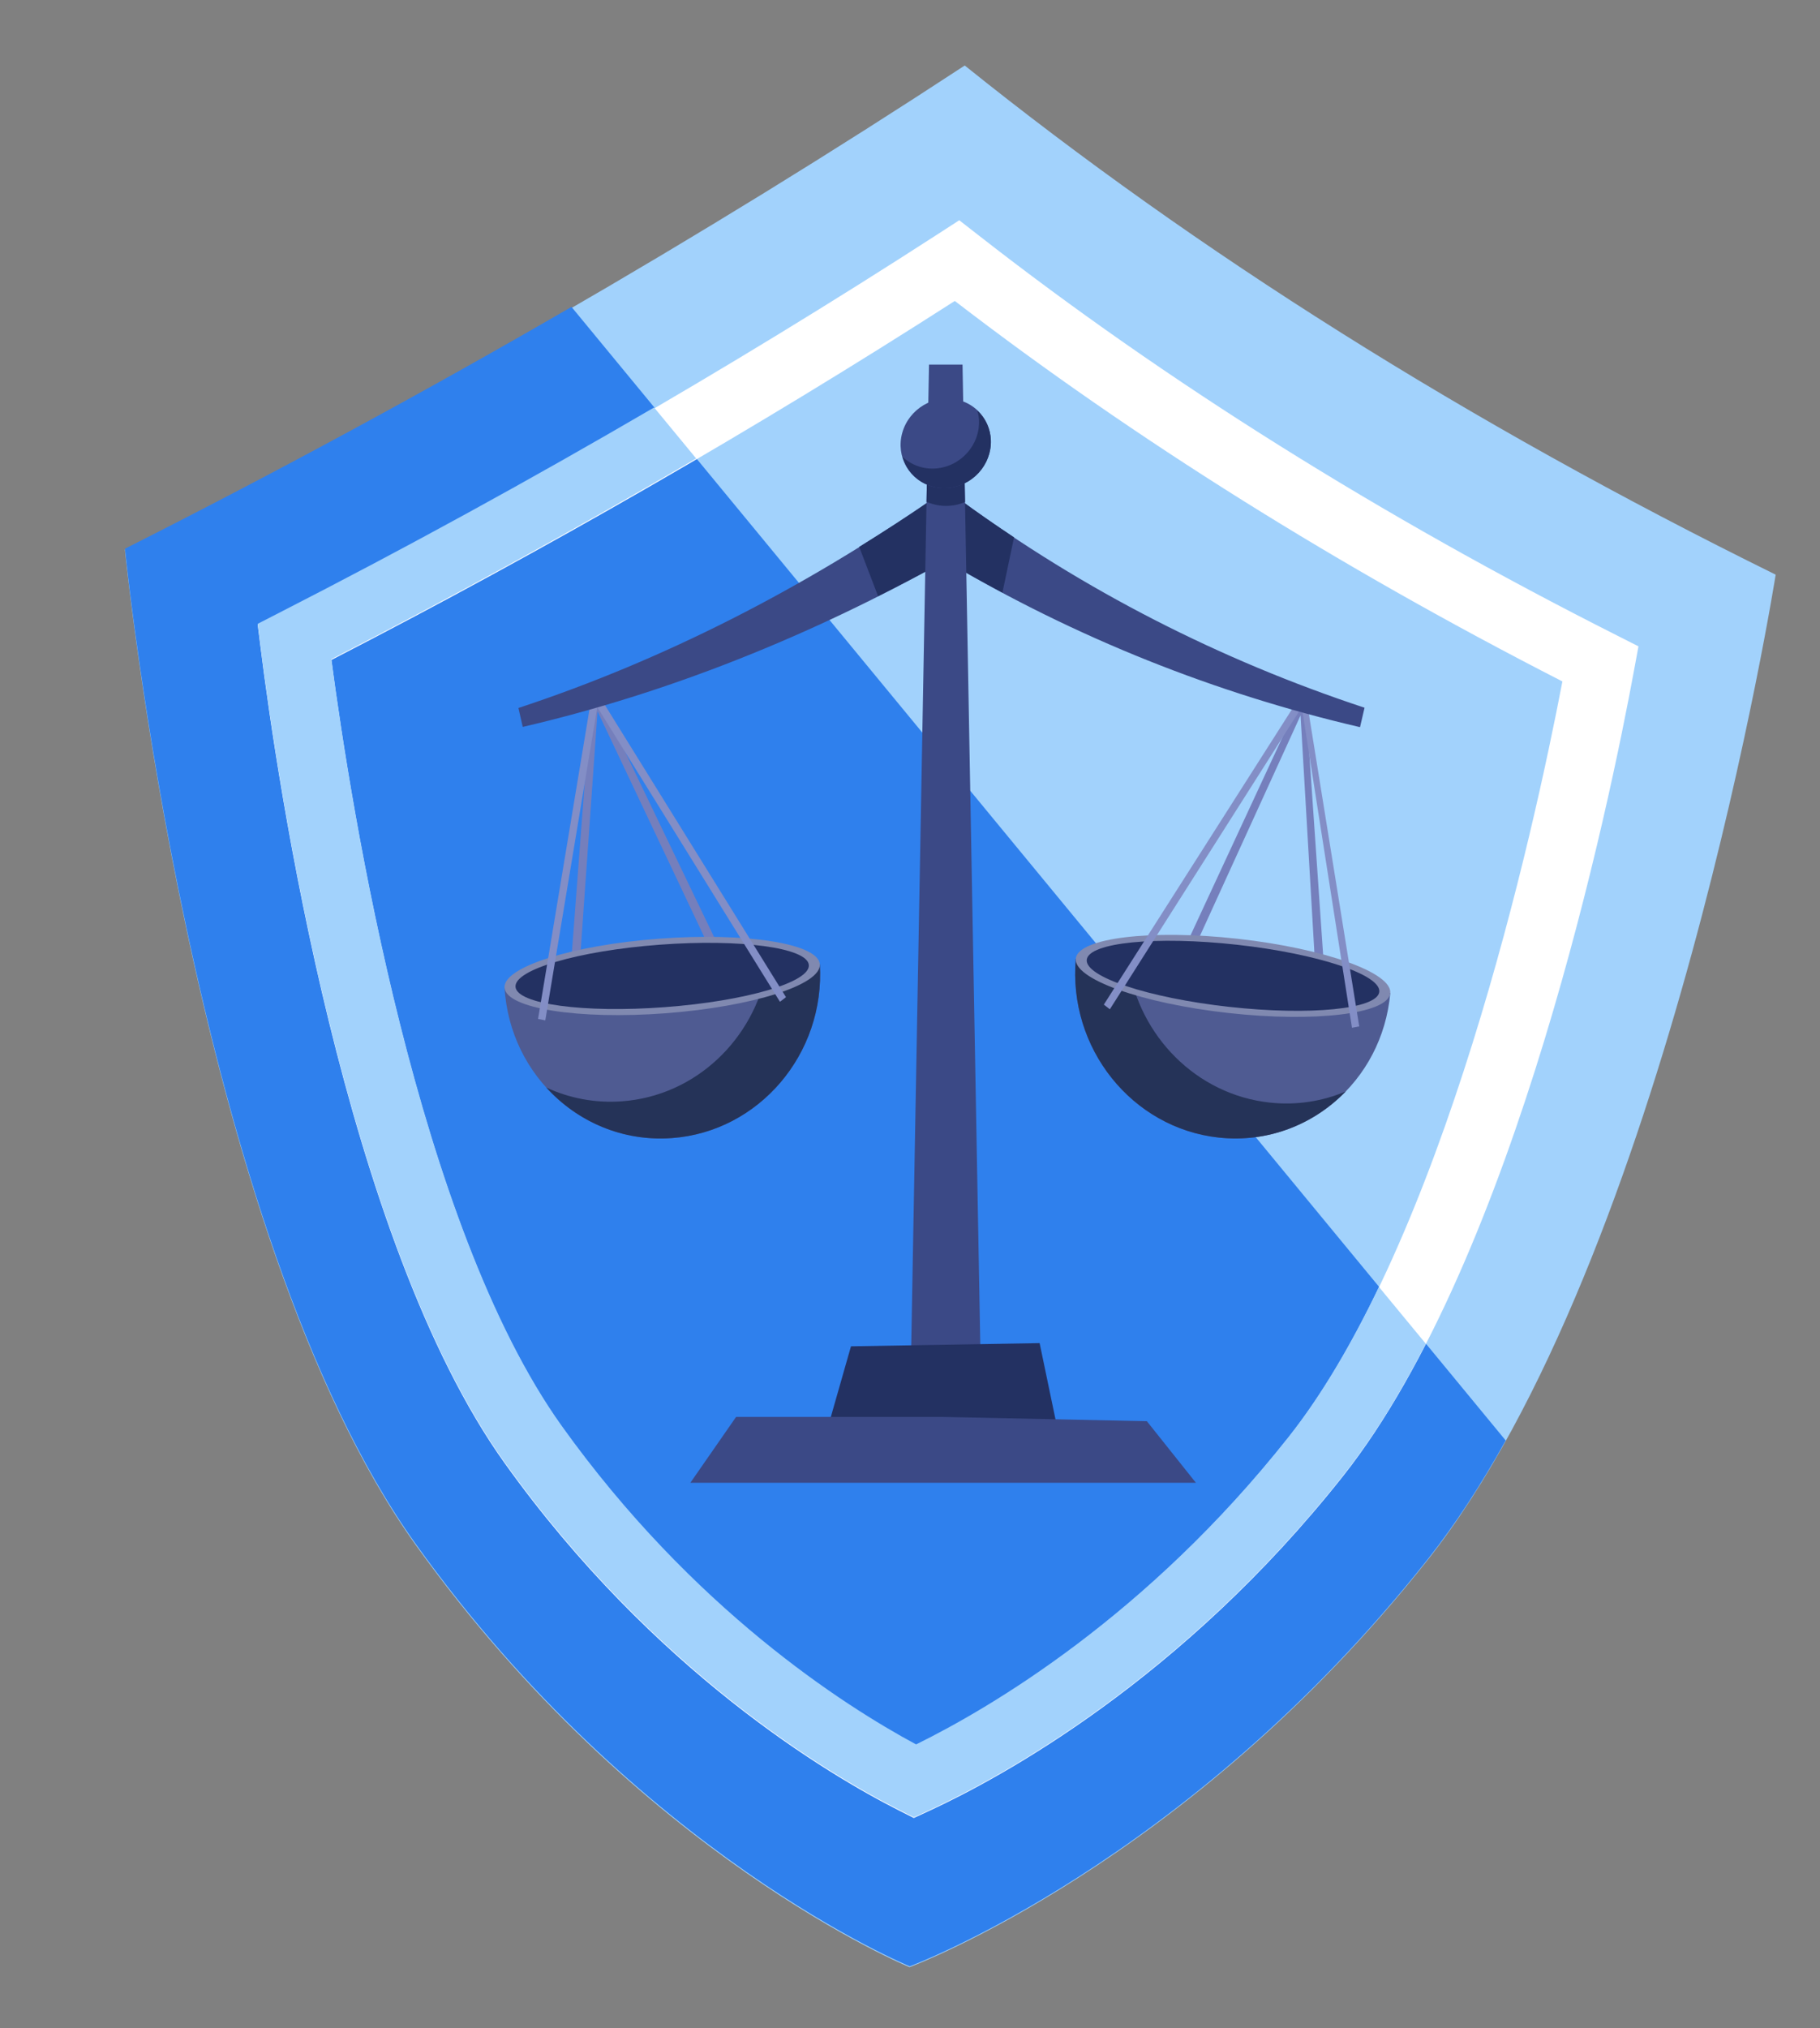 <svg width="334" height="372" viewBox="0 0 334 372" fill="none" xmlns="http://www.w3.org/2000/svg">
<rect x="0" y="0" width="334" height="372" fill="#808080" stroke="none"/>
<path d="M177.045 12.013C128.762 43.656 77.466 73.312 22.927 100.822C22.927 100.822 35.412 226.25 76.273 283.323C117.135 340.396 166.917 360.786 166.917 360.786C166.917 360.786 217.847 341.921 261.981 286.126C306.114 230.331 325.865 105.395 325.865 105.395C269.021 77.387 219.593 46.177 177.045 12.013Z" fill="#A2D2FC"/>
<path d="M22.93 100.637C22.93 100.637 35.417 226.079 76.285 283.159C117.154 340.239 166.945 360.631 166.945 360.631C166.945 360.631 217.883 341.763 262.024 285.962C267.115 279.525 271.88 272.168 276.322 264.192L104.878 56.286C78.4 71.621 51.108 86.416 22.93 100.637Z" fill="#2F80ED"/>
<path d="M296.748 116.548C253.367 94.666 213.974 69.999 179.688 43.237L176.04 40.395L172.103 42.941C133.666 67.778 92.949 91.22 51.084 112.618L47.292 114.562L47.794 118.567C50.889 143.329 63.263 227.335 92.616 268.357C120.036 306.654 152.27 325.618 164.861 331.995L167.698 333.43L170.619 332.08C183.568 326.088 216.892 308.112 246.506 270.683C278.136 230.703 295.382 147.321 299.915 122.716L300.685 118.542L296.748 116.548ZM236.438 263.682C210.512 296.457 181.797 313.328 168.1 320.066C154.807 312.914 127.092 295.188 103.086 261.666C76.662 224.746 64.53 149.139 60.812 121.046C100.311 100.708 138.76 78.59 175.221 55.196C208.226 80.545 245.7 103.998 286.727 124.978C281.354 153.025 264.839 227.791 236.438 263.682Z" fill="white"/>
<path d="M261.665 246.455L253.055 236.025C248.063 246.411 242.547 255.879 236.469 263.543C210.539 296.321 181.82 313.194 168.12 319.932C154.825 312.78 127.106 295.052 103.096 261.526C76.668 224.603 64.534 148.988 60.816 120.892C83.545 109.185 105.904 96.882 127.762 84.089L120.039 74.731C97.545 87.864 74.506 100.49 51.087 112.463L47.294 114.407L47.796 118.413C50.892 143.177 63.267 227.192 92.625 268.217C120.049 306.519 152.288 325.484 164.881 331.863L167.718 333.297L170.64 331.948C183.591 325.954 216.92 307.977 246.538 270.544C252.019 263.636 257.042 255.429 261.665 246.455Z" fill="#A2D2FC"/>
<path d="M239.464 126.37L216.203 176.449L217.644 177.26L238.672 131.208L241.465 179.043L243.08 178.927L239.464 126.37Z" fill="#757FBC"/>
<path d="M223.657 208.638C207.722 206.904 195.976 192.214 197.43 175.832L255.141 182.117C253.692 198.496 239.593 210.372 223.657 208.638Z" fill="#4F5B92"/>
<path d="M207.059 176.879C209.114 190.038 219.548 200.751 233.006 202.216C237.943 202.754 242.697 201.98 246.958 200.176C241.078 206.246 232.664 209.615 223.657 208.634C207.722 206.9 195.976 192.21 197.43 175.828L207.059 176.879Z" fill="#253358"/>
<path d="M255.127 182.186C255.609 178.429 243.084 173.947 227.151 172.176C211.218 170.406 197.911 172.016 197.428 175.774C196.946 179.532 209.471 184.013 225.404 185.784C241.337 187.555 254.645 185.944 255.127 182.186Z" fill="#8089B0"/>
<path d="M253.118 181.934C253.52 178.789 241.83 174.91 227.007 173.269C212.185 171.629 199.843 172.849 199.441 175.995C199.039 179.14 210.729 183.019 225.551 184.66C240.374 186.3 252.716 185.08 253.118 181.934Z" fill="#233162"/>
<path d="M239.464 126.37L202.572 184.249L203.675 185.105L238.9 129.685L248.11 188.499L249.44 188.242L239.464 126.37Z" fill="#838EC6"/>
<path d="M108.685 125.336L104.486 180.802L106.096 180.943L109.659 130.463L131.816 177.272L133.248 176.436L108.685 125.336Z" fill="#757FBC"/>
<path d="M123.304 208.729C139.284 207.554 151.44 193.282 150.452 176.854L92.59 181.116C93.573 197.544 107.324 209.904 123.304 208.729Z" fill="#4F5B92"/>
<path d="M140.795 177.566C138.367 190.646 127.635 200.991 114.141 201.984C109.195 202.348 104.463 201.409 100.256 199.46C105.962 205.733 114.274 209.395 123.307 208.729C139.287 207.554 151.442 193.282 150.455 176.854L140.795 177.566Z" fill="#253358"/>
<path d="M122.114 185.838C138.091 184.638 150.776 180.603 150.448 176.826C150.12 173.049 136.903 170.96 120.927 172.16C104.951 173.361 92.266 177.396 92.594 181.173C92.921 184.95 106.138 187.038 122.114 185.838Z" fill="#8089B0"/>
<path d="M122.016 184.716C136.881 183.604 148.709 180.138 148.435 176.976C148.162 173.814 135.89 172.153 121.026 173.266C106.161 174.379 94.333 177.844 94.606 181.006C94.88 184.168 107.152 185.829 122.016 184.716Z" fill="#233162"/>
<path d="M108.88 125.87L98.744 186.877L100.07 187.141L109.614 129.693L143.135 183.732L144.242 182.883L108.88 125.87Z" fill="#838EC6"/>
<path d="M250.415 129.797C224.001 121.078 198.882 108.304 176.181 91.669L173.664 89.824L171.053 91.595L171.04 91.603C147.473 107.853 122.002 120.991 95.139 129.847L95.93 133.318C122.736 127.095 148.825 116.588 173.491 102.838C197.512 117.068 223.276 127.252 249.588 133.364L250.415 129.797Z" fill="#3B4986"/>
<path d="M161.145 109.347C165.294 107.257 169.426 105.109 173.5 102.833C176.947 104.878 180.443 106.814 183.961 108.689L186.095 98.551C182.751 96.328 179.438 94.048 176.186 91.665L173.669 89.819L171.058 91.59L171.045 91.599C166.66 94.624 162.19 97.499 157.676 100.297L161.145 109.347Z" fill="#233162"/>
<path d="M176.639 66.87L170.488 66.87L166.975 260.653L180.153 260.653L176.639 66.87Z" fill="#3B4986"/>
<path d="M176.793 75.539C175.517 75.154 174.138 75.018 172.715 75.262C171.861 75.411 171.069 75.705 170.322 76.065L170.033 92.025C171.568 92.712 173.333 92.969 175.152 92.654C175.837 92.538 176.478 92.331 177.096 92.075L176.793 75.539Z" fill="#233162"/>
<path d="M152.387 260.165L156.167 246.919L190.787 246.332L193.771 260.653L152.387 260.165Z" fill="#233162"/>
<path d="M210.467 260.654L173.082 259.871L135.082 259.871L126.689 271.95L173.082 271.95L219.474 271.95L210.467 260.654Z" fill="#3B4986"/>
<path d="M181.526 83.262C182.773 78.86 180.215 74.416 175.814 73.338C171.413 72.258 166.834 74.952 165.587 79.355C164.341 83.757 166.898 88.2 171.299 89.279C175.701 90.358 180.279 87.664 181.526 83.262Z" fill="#3B4986"/>
<path d="M181.766 79.905C181.504 78.038 180.601 76.458 179.333 75.274C179.431 75.618 179.542 75.957 179.591 76.325C180.218 80.79 177.052 85.044 172.52 85.822C169.882 86.277 167.383 85.425 165.617 83.778C166.707 87.643 170.536 90.117 174.695 89.401C179.227 88.624 182.393 84.37 181.766 79.905Z" fill="#233162"/>
</svg>
